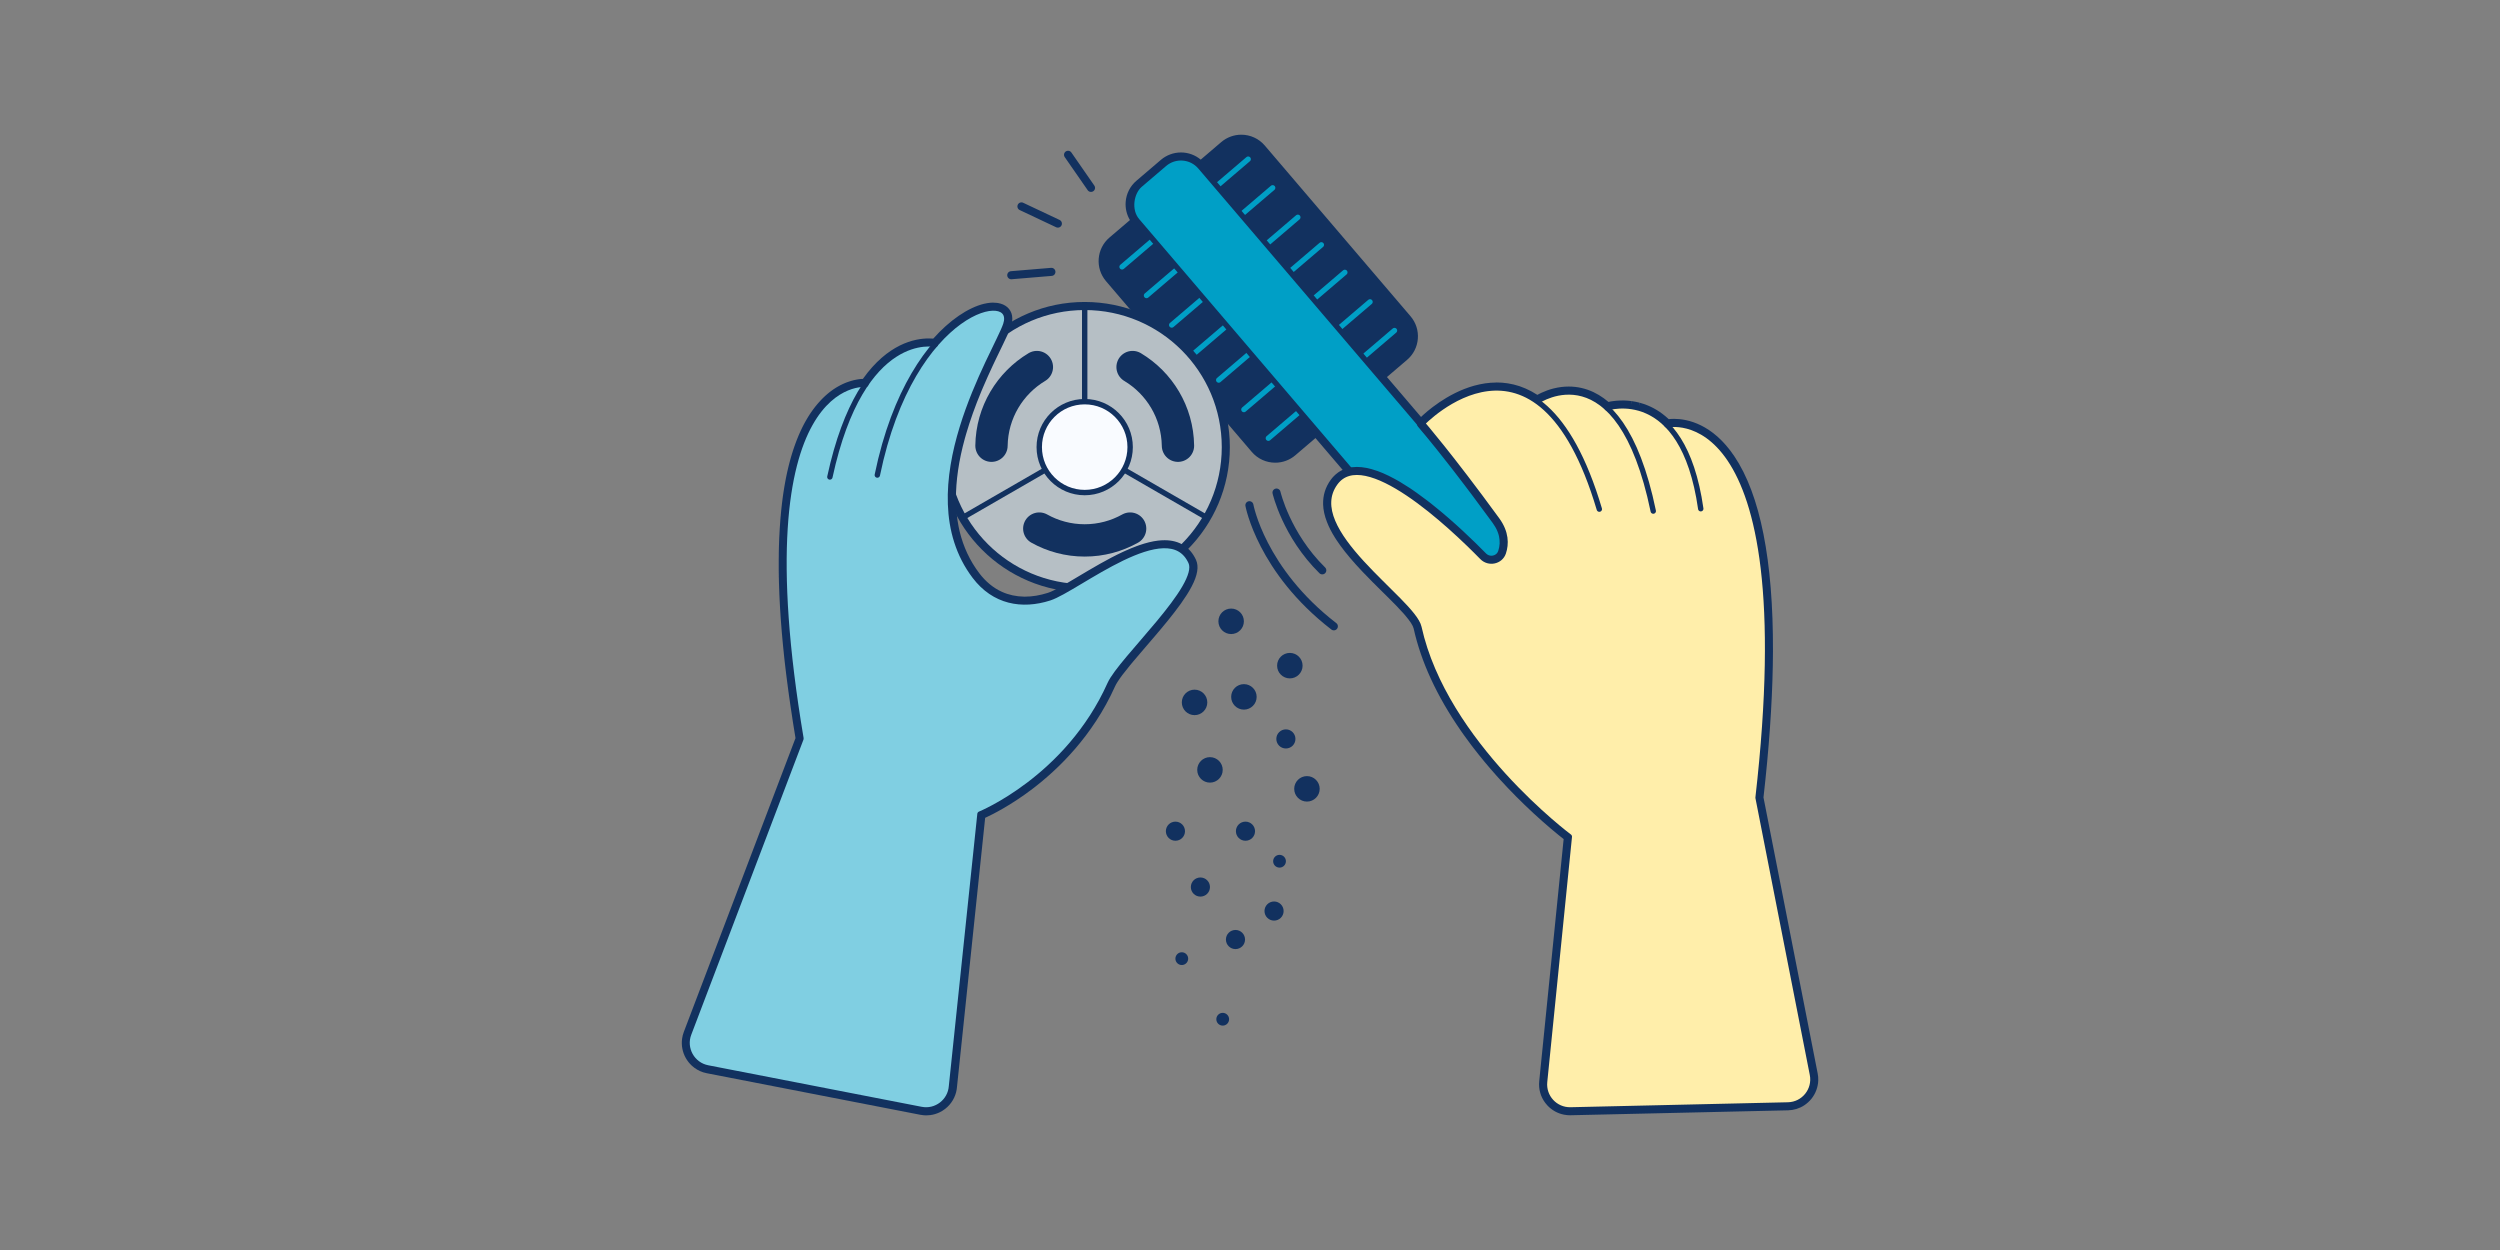 <?xml version="1.0" encoding="UTF-8"?>
<svg id="_18_" data-name="(18)" xmlns="http://www.w3.org/2000/svg" viewBox="0 0 928 464">
  <rect x="0" y="0" width="928" height="464" fill="#808080" stroke="none"/>
  <defs>
    <style>
      .cls-1 {
        fill: #fff;
        stroke: #009fc6;
      }

      .cls-1, .cls-2, .cls-3, .cls-4, .cls-5 {
        stroke-width: 2px;
      }

      .cls-1, .cls-2, .cls-4, .cls-5, .cls-6, .cls-7 {
        stroke-miterlimit: 10;
      }

      .cls-1, .cls-3, .cls-8, .cls-9, .cls-6 {
        stroke-linecap: round;
      }

      .cls-2 {
        fill: #f9fbff;
      }

      .cls-2, .cls-3, .cls-4, .cls-5, .cls-8, .cls-9, .cls-6, .cls-7 {
        stroke: #12315f;
      }

      .cls-3, .cls-8, .cls-9 {
        stroke-linejoin: round;
      }

      .cls-3, .cls-8, .cls-6 {
        fill: none;
      }

      .cls-4, .cls-9, .cls-10 {
        fill: #12315f;
      }

      .cls-11 {
        fill: #80cfe2;
      }

      .cls-5 {
        fill: #009fc6;
      }

      .cls-12 {
        fill: #fea;
      }

      .cls-8, .cls-9, .cls-7 {
        stroke-width: 3px;
      }

      .cls-6 {
        stroke-width: 12px;
      }

      .cls-7 {
        fill: #b6bfc5;
      }
    </style>
  </defs>
  <path class="cls-10" d="M460.76,52c2.67,0,5.33,1.13,7.21,3.32l54.11,63.38c3.4,3.98,2.92,9.95-1.05,13.35l-9,7.69,80.8,94.65c3.4,3.98,2.92,9.95-1.05,13.35l-9.08,7.75c-1.78,1.52-3.97,2.27-6.14,2.27-2.67,0-5.33-1.13-7.21-3.32l-80.8-94.65-9,7.69c-1.78,1.52-3.97,2.27-6.14,2.27-2.67,0-5.33-1.13-7.21-3.32l-54.11-63.38c-3.4-3.98-2.92-9.95,1.05-13.35l9-7.69-.04-.05c-3.4-3.98-2.92-9.95,1.05-13.35l9.08-7.75c1.78-1.52,3.97-2.27,6.14-2.27,2.67,0,5.33,1.13,7.21,3.32l.04.05,9-7.69c1.78-1.52,3.97-2.27,6.14-2.27M460.76,50c-2.72,0-5.37.98-7.44,2.75l-7.61,6.5c-2.05-1.71-4.64-2.66-7.35-2.66-2.72,0-5.37.98-7.44,2.75l-9.08,7.75c-2.33,1.99-3.75,4.77-3.99,7.82-.19,2.4.37,4.75,1.58,6.78l-7.61,6.49c-4.81,4.11-5.38,11.36-1.28,16.17l54.11,63.38c2.18,2.56,5.36,4.02,8.73,4.02,2.72,0,5.37-.98,7.44-2.75l7.48-6.39,79.51,93.12c2.18,2.56,5.36,4.02,8.73,4.02,2.72,0,5.37-.98,7.44-2.75l9.08-7.75c4.81-4.11,5.38-11.36,1.28-16.17l-79.51-93.12,7.48-6.39c2.33-1.99,3.75-4.77,3.99-7.82.24-3.05-.72-6.02-2.71-8.35l-54.11-63.38c-2.18-2.56-5.36-4.02-8.73-4.02h0Z"/>
  <rect class="cls-4" x="415.94" y="74.12" width="102.27" height="73.5" rx="9.47" ry="9.47" transform="translate(248.12 -316.34) rotate(49.51)"/>
  <line class="cls-1" x1="443.66" y1="130.85" x2="490.48" y2="90.89"/>
  <line class="cls-1" x1="416.51" y1="99.05" x2="463.32" y2="59.08"/>
  <line class="cls-1" x1="425.59" y1="109.69" x2="472.41" y2="69.72"/>
  <line class="cls-1" x1="434.94" y1="120.64" x2="481.75" y2="80.67"/>
  <line class="cls-1" x1="470.82" y1="162.66" x2="517.63" y2="122.7"/>
  <line class="cls-1" x1="461.74" y1="152.02" x2="508.55" y2="112.06"/>
  <line class="cls-1" x1="452.39" y1="141.07" x2="499.2" y2="101.11"/>
  <rect class="cls-5" x="384.59" y="142.73" width="245.72" height="30.88" rx="9.47" ry="9.47" transform="translate(298.25 -330.46) rotate(49.51)"/>
  <path class="cls-10" d="M555.39,144s.05,0,.08,0h.02s.02,0,.03,0c1.23,0,2.47.09,3.72.27.08.01.15.02.23.04,1.26.2,2.54.5,3.82.92.08.03.16.06.25.08,1.28.43,2.56.98,3.84,1.67.09.05.18.1.26.14,1.28.7,2.56,1.52,3.83,2.5.09.07.19.15.28.22.63.49,1.26,1.01,1.88,1.58l-2.75-2.63h0s.02-.02.06-.04c.02-.01.04-.02.06-.04.02-.01.03-.02.05-.03.1-.06.23-.14.4-.24.01,0,.03-.02.04-.02.08-.05.17-.09.26-.15.02,0,.03-.02.05-.03.23-.13.5-.27.81-.42,0,0,0,0,0,0,.15-.07.31-.15.47-.23.02,0,.03-.01.05-.02.53-.24,1.13-.5,1.81-.74,0,0,.02,0,.03,0,.69-.25,1.45-.48,2.27-.69,0,0,0,0,0,0,1.5-.37,3.2-.63,5.04-.63,2.57,0,5.41.5,8.34,1.89,0,0,.01,0,.02,0,1.15.54,2.31,1.23,3.47,2.06.02.02.05.03.07.05.78.56,1.55,1.2,2.33,1.91,0,0,0,0,0,0h0s0,0,0,0h0s0-.01.01-.01c0,0,0,0,.01,0,0,0,.01,0,.03,0,.02,0,.04-.01.06-.02.01,0,.02,0,.04-.01.04-.01.09-.03.14-.04,0,0,0,0,.01,0,.06-.02.13-.04.21-.06.02,0,.03,0,.05-.01.07-.02.14-.04.22-.05.02,0,.04,0,.06-.01.1-.02.21-.05.32-.07,0,0,0,0,0,0,.13-.03.26-.05.4-.08,0,0,0,0,0,0,.13-.03.27-.05.42-.07.02,0,.05,0,.07-.01.15-.02.3-.05.46-.07,0,0,.01,0,.02,0,.35-.05.72-.09,1.13-.13.02,0,.04,0,.05,0,.19-.02.39-.03.59-.04.01,0,.02,0,.03,0,.43-.03.89-.04,1.37-.04h0s.02,0,.03,0c.23,0,.47,0,.71.01.01,0,.03,0,.04,0,.76.03,1.56.09,2.4.21.02,0,.04,0,.06,0,.84.12,1.71.29,2.61.53.02,0,.04.01.07.02.9.24,1.83.55,2.76.95.02,0,.04.02.06.03.3.13.6.26.9.4.01,0,.03.01.04.02.63.3,1.27.64,1.91,1.03.02.01.04.03.06.04.29.18.59.37.88.56.03.02.06.04.09.06.64.43,1.27.9,1.9,1.42.01.01.03.03.04.04.29.24.58.49.87.76.04.04.09.08.13.12.3.28.6.57.9.87,0,0,0,0,0,0h0s0,0,0,0c0,0,.99-.24,2.65-.24.02,0,.03,0,.05,0,8.62.02,34.96,6.46,34.7,84.26,0,1.69-.02,3.42-.06,5.18-.25,14.07-1.33,30.35-3.48,49.17l17.33,88.29,2.84,14.49c.14.72.2,1.44.18,2.13-.07,2.1-.83,4.06-2.09,5.62-.63.78-1.38,1.47-2.23,2.02-1.42.92-3.1,1.48-4.94,1.52l-78.91,1.79-1.79.04h0c-.07,0-.15,0-.22,0-.28,0-.56-.01-.83-.04-.35-.03-.69-.08-1.02-.14-2-.4-3.77-1.42-5.1-2.86-.22-.24-.43-.49-.63-.75-1.37-1.82-2.09-4.15-1.84-6.63l9.18-91.01s-.18-.13-.52-.4c-.17-.13-.38-.29-.63-.49-1.86-1.46-5.84-4.68-10.86-9.33-3.68-3.41-7.93-7.59-12.32-12.41-.4-.44-.8-.88-1.2-1.33-2.81-3.14-5.65-6.53-8.43-10.15-.4-.52-.79-1.04-1.19-1.56-.79-1.05-1.57-2.12-2.34-3.2-.39-.54-.77-1.09-1.15-1.64-7.62-11.01-14.2-23.67-17.18-37.2-.34-1.55-1.65-3.5-3.57-5.74-.19-.22-.39-.45-.59-.68-1.63-1.84-3.62-3.87-5.8-6.03-.54-.54-1.1-1.09-1.66-1.65-2.54-2.51-5.24-5.18-7.86-7.93-2.91-3.07-5.7-6.25-8.02-9.45-.46-.64-.91-1.28-1.33-1.92-.21-.32-.42-.64-.62-.96-.6-.96-1.15-1.92-1.64-2.88-.44-.87-.83-1.73-1.16-2.59-.77-1.99-1.23-3.96-1.29-5.88-.08-2.75.65-5.41,2.47-7.9.63-.86,1.34-1.56,2.11-2.12.05-.04.1-.09.16-.13.39-.27.8-.51,1.22-.71.03-.01.05-.03.08-.05.42-.2.85-.35,1.3-.49.04-.01.07-.03.11-.04.3-.09.62-.13.93-.19.19-.04.37-.09.57-.12.44-.06.9-.08,1.36-.08.08,0,.15-.01.23-.01.4,0,.82.04,1.24.07.14.01.28,0,.43.02.4.04.82.12,1.23.2.17.03.34.05.51.08,1,.21,2.03.51,3.09.87.19.07.38.12.58.19.35.13.71.28,1.07.43.28.11.56.21.84.33.53.23,1.07.48,1.62.74.11.05.22.1.33.15.59.29,1.2.6,1.8.93.06.03.12.06.19.1.47.26.95.53,1.43.81.19.11.39.21.58.33,1.15.68,2.31,1.41,3.47,2.18.2.13.39.25.59.38.41.28.83.57,1.24.86.26.18.53.36.79.55,1.31.93,2.62,1.9,3.92,2.89.04.03.09.07.13.1.5.38,1,.78,1.49,1.17.17.13.34.26.51.4,7.94,6.33,15.17,13.38,19.45,17.75.95.97,2.18,1.42,3.39,1.42s2.48-.48,3.37-1.39c.05-.05.09-.09.14-.14.02-.03.04-.06.07-.09.36-.43.66-.93.86-1.51,0-.01,0-.03.01-.04.32-.98.55-2.07.61-3.24,0-.02,0-.05,0-.07.02-.45.02-.92-.02-1.4,0-.04-.01-.09-.01-.13-.04-.46-.1-.93-.2-1.41-.02-.12-.06-.24-.09-.36-.03-.15-.06-.29-.1-.44-.03-.12-.08-.25-.12-.38-.04-.15-.08-.29-.13-.44-.08-.22-.16-.45-.26-.67-.02-.05-.04-.11-.06-.16-.47-1.12-1.11-2.28-1.98-3.47-2.74-3.76-5.31-7.22-7.68-10.38-.95-1.26-1.87-2.48-2.76-3.65-1.33-1.75-2.59-3.4-3.78-4.94-.4-.51-.78-1.01-1.16-1.5-7.98-10.28-12.38-15.33-12.38-15.33,0,0,.02-.02.06-.06,0,0,.01-.01.02-.02.09-.09.25-.26.5-.49.02-.02.05-.04.07-.07.25-.24.57-.55.97-.9.03-.03.06-.06.1-.09.4-.36.87-.77,1.41-1.22.04-.03.08-.07.12-.1.54-.45,1.15-.94,1.81-1.44.05-.03.09-.07.14-.1.68-.51,1.41-1.04,2.19-1.57.05-.03.1-.07.15-.1.79-.54,1.64-1.08,2.53-1.61.05-.03.1-.06.15-.09.9-.53,1.85-1.05,2.83-1.54.06-.03.11-.05.17-.08.99-.49,2.03-.95,3.1-1.37.06-.02.12-.05.17-.07,1.07-.42,2.18-.79,3.32-1.11.06-.02.12-.03.19-.05,1.14-.31,2.31-.56,3.51-.74.07,0,.13-.02.2-.03,1.2-.17,2.41-.27,3.65-.28.04,0,.07,0,.11,0M555.39,142h-.13c-1.29.01-2.6.11-3.92.3h-.06s-.15.03-.15.03c-1.23.19-2.49.45-3.73.79l-.2.05c-1.16.32-2.34.72-3.51,1.17l-.19.07c-1.08.42-2.17.91-3.25,1.44l-.18.09c-.99.49-1.98,1.03-2.95,1.6l-.16.09c-.89.53-1.77,1.09-2.63,1.67l-.13.09c-.8.54-1.56,1.09-2.3,1.65l-.14.1c-.65.49-1.28,1-1.88,1.5l-.12.1c-.51.43-1,.85-1.46,1.27l-.05.05-.04.04c-.41.37-.75.69-1.02.95l-.08.07c-.26.25-.44.43-.53.53l-.09.09c-.72.75-.75,1.92-.07,2.7.04.05,4.46,5.14,12.31,15.24.38.49.77.99,1.16,1.5,1.19,1.54,2.44,3.18,3.77,4.93.89,1.17,1.8,2.38,2.75,3.64,2.5,3.33,5.08,6.81,7.66,10.36.74,1.01,1.33,2.04,1.75,3.06l.05.14c.08.2.16.39.22.58.03.07.05.15.07.22l.05.15.05.16c.02.05.04.11.05.16.02.07.04.15.05.22l.03.14.04.16s.03.1.03.15c.08.38.13.76.17,1.18v.13c.04.36.05.74.03,1.15,0,.02,0,.06,0,.08-.05.89-.22,1.8-.51,2.69,0,.01-.01.04-.02.06-.1.3-.26.58-.47.83-.01.01-.03.03-.04.05-.03.03-.05.05-.08.08-.49.5-1.2.79-1.94.79s-1.44-.29-1.97-.83c-4.62-4.71-11.78-11.65-19.64-17.91l-.3-.24-.21-.17c-.51-.41-1.01-.8-1.51-1.18l-.09-.07-.04-.03c-1.37-1.05-2.71-2.04-3.98-2.94-.17-.12-.34-.23-.51-.35l-.3-.21-.28-.2c-.33-.23-.66-.46-.99-.68-.12-.08-.24-.16-.36-.24l-.24-.16c-1.31-.86-2.47-1.59-3.56-2.23-.12-.07-.25-.14-.37-.21l-.23-.13-.12-.07c-.45-.26-.91-.52-1.36-.76l-.15-.08-.05-.02c-.7-.37-1.31-.69-1.86-.96-.08-.04-.16-.08-.24-.11l-.11-.05c-.5-.24-1.1-.52-1.69-.78-.2-.09-.4-.16-.59-.24l-.29-.11-.3-.12c-.28-.11-.56-.23-.84-.33-.14-.05-.28-.1-.42-.14-.07-.02-.13-.04-.2-.06-1.24-.43-2.33-.73-3.33-.94-.14-.03-.28-.05-.41-.07-.05,0-.1-.01-.15-.02l-.13-.02c-.4-.07-.81-.15-1.24-.19-.13-.01-.26-.02-.39-.03h-.09c-.47-.04-.93-.08-1.41-.08-.1,0-.2,0-.3.02h.04c-.43,0-1,.03-1.58.1-.18.02-.36.06-.53.1-.05.01-.09.02-.14.03l-.19.03c-.28.05-.59.1-.92.2-.07.02-.14.04-.21.07-.55.17-1.05.36-1.5.57-.05.02-.11.06-.17.09-.52.26-.99.53-1.43.84-.09.06-.17.13-.25.2-.94.7-1.78,1.55-2.48,2.51-1.99,2.74-2.95,5.81-2.85,9.14.06,2.06.54,4.26,1.43,6.54.36.93.78,1.86,1.24,2.78.5.98,1.08,2,1.73,3.03.21.33.42.67.65,1,.43.65.9,1.32,1.38,1.99,2.1,2.89,4.77,6.05,8.19,9.65,2.5,2.64,5.05,5.16,7.51,7.59l.4.39c.56.56,1.12,1.1,1.66,1.64,1.98,1.97,4.04,4.05,5.71,5.94.2.22.39.44.57.66,1.84,2.16,2.9,3.8,3.14,4.87,2.72,12.31,8.6,25.07,17.49,37.9.39.56.78,1.11,1.17,1.66.77,1.07,1.56,2.17,2.37,3.24.4.53.8,1.06,1.2,1.58,2.64,3.42,5.5,6.88,8.53,10.26.4.45.81.9,1.21,1.34,3.9,4.29,8.09,8.5,12.44,12.53,5.05,4.67,9.05,7.92,10.99,9.43.1.08.2.15.28.22l-9.07,89.9c-.29,2.87.5,5.73,2.24,8.03.24.31.49.62.76.91,1.66,1.79,3.79,2.99,6.17,3.46.41.08.82.14,1.23.18.33.03.67.04,1,.04.09,0,.18,0,.27,0l1.79-.04,78.91-1.79c2.14-.05,4.2-.68,5.98-1.84,1.02-.67,1.93-1.49,2.7-2.44,1.55-1.93,2.45-4.35,2.53-6.81.03-.86-.04-1.73-.21-2.58l-2.84-14.49-17.28-87.99c2.04-17.89,3.2-34.39,3.46-49.05.03-1.74.05-3.49.06-5.2.11-33.73-4.72-58.09-14.36-72.42-8.09-12.02-17.46-13.83-22.33-13.85,0,0-.05,0-.05,0-.79,0-1.46.05-1.97.11-.07-.07-.15-.14-.22-.21l-.13-.12c-.32-.29-.63-.56-.94-.82l-.04-.03c-.67-.55-1.36-1.07-2.06-1.55l-.06-.04c-.35-.24-.67-.44-.99-.63l-.07-.04c-.68-.41-1.38-.79-2.08-1.12,0,0-.04-.02-.05-.02-.33-.16-.66-.3-.98-.44,0,0-.07-.03-.07-.03-.98-.41-1.99-.76-3.01-1.03l-.59,1.91.52-1.93c-.93-.25-1.89-.44-2.85-.58l-.34,1.97.28-1.98c-.86-.12-1.74-.2-2.61-.23-.31,0-.57-.01-.82-.01h-.01c-.53,0-1.03.01-1.52.04-.26.02-.47.03-.68.05,0,0-.06,0-.06,0-.44.04-.85.09-1.23.14-.2.03-.36.05-.52.08h-.08c-.16.04-.31.07-.46.09-.16.03-.31.06-.45.09,0,0,0,0,0,0-.08.02-.16.03-.23.05-.55-.46-1.1-.9-1.67-1.31,0,0-.05-.03-.05-.04-1.25-.9-2.52-1.66-3.81-2.27-2.94-1.39-6.03-2.09-9.22-2.09-1.82,0-3.68.23-5.51.68-.02,0-.04,0-.05.01-.8.2-1.63.45-2.43.74-.7.25-1.37.53-2,.82,0,0-.05.02-.05.02-.18.08-.35.17-.52.25-.35.17-.64.33-.89.46l-.07.04s-.09.05-.13.07c-.68-.44-1.36-.85-2.05-1.22l-.08-.04-.2-.11c-1.35-.72-2.74-1.32-4.14-1.8l-.07-.02-.2-.07c-1.35-.44-2.73-.78-4.13-1h-.07s-.18-.04-.18-.04c-1.32-.2-2.67-.3-4.02-.3h-.13Z"/>
  <circle class="cls-7" cx="402.64" cy="165.97" r="52.38"/>
  <line class="cls-2" x1="402.64" y1="165.97" x2="402.64" y2="113.59"/>
  <line class="cls-2" x1="402.64" y1="165.97" x2="357.28" y2="192.16"/>
  <line class="cls-2" x1="402.64" y1="165.97" x2="448.01" y2="192.16"/>
  <circle class="cls-2" cx="402.64" cy="165.97" r="16.87"/>
  <g>
    <path class="cls-6" d="M437.26,165.45c-.18-12.41-6.89-23.24-16.85-29.2"/>
    <path class="cls-6" d="M384.89,136.25c-9.96,5.96-16.67,16.79-16.85,29.2"/>
    <path class="cls-6" d="M385.78,196.21c4.99,2.79,10.74,4.39,16.86,4.39s11.87-1.6,16.86-4.39"/>
  </g>
  <g>
    <circle class="cls-10" cx="478.79" cy="247.09" r="4.73"/>
    <circle class="cls-10" cx="457" cy="230.63" r="4.73"/>
    <circle class="cls-10" cx="461.74" cy="258.68" r="4.73"/>
    <circle class="cls-10" cx="443.42" cy="260.73" r="4.73"/>
    <circle class="cls-10" cx="477.32" cy="274.29" r="3.55"/>
    <circle class="cls-10" cx="449.14" cy="285.78" r="4.73"/>
    <circle class="cls-10" cx="485.14" cy="292.82" r="4.73"/>
    <circle class="cls-10" cx="436.32" cy="308.54" r="3.55"/>
    <circle class="cls-10" cx="462.32" cy="308.54" r="3.55"/>
    <circle class="cls-10" cx="445.59" cy="329.27" r="3.55"/>
    <circle class="cls-10" cx="472.93" cy="338.18" r="3.55"/>
    <circle class="cls-10" cx="458.61" cy="348.75" r="3.55"/>
    <circle class="cls-10" cx="438.68" cy="355.85" r="2.37"/>
    <circle class="cls-10" cx="474.96" cy="319.69" r="2.37"/>
    <circle class="cls-10" cx="453.87" cy="378.34" r="2.37"/>
  </g>
  <path class="cls-8" d="M473.84,182.84s3.63,15.74,16.99,28.87"/>
  <path class="cls-8" d="M463.78,187.54s4.39,24.17,31.34,44.95"/>
  <line class="cls-9" x1="392.68" y1="83" x2="379.16" y2="76.62"/>
  <line class="cls-9" x1="390.28" y1="100.92" x2="375.38" y2="102.16"/>
  <line class="cls-9" x1="404.98" y1="69.74" x2="396.46" y2="57.46"/>
  <g>
    <path class="cls-12" d="M672.78,398.87l-20.18-102.78c17.2-150.54-33.85-138.36-33.85-138.36h0c-10.18-10.31-22.21-6.31-22.21-6.31h0c-12.56-11.55-25.66-2.62-25.66-2.62l2.75,2.63c-21.67-19.56-45.7,5.71-45.7,5.71,0,0,10.21,11.73,27.76,35.8,3.48,4.77,3.41,9.02,2.35,12.21-1.1,3.31-5.38,4.19-7.82,1.7-11.42-11.65-43.82-42.38-54.59-27.59-12.92,17.74,28.88,43.68,31.07,53.62,9.55,43.28,55.83,77.7,55.83,77.7l-9.18,91.01c-.57,5.66,3.95,10.55,9.64,10.42l80.71-1.84c5.87-.13,10.21-5.53,9.08-11.29Z"/>
    <path class="cls-3" d="M596.54,151.41s28.13-9.35,34.78,37.43"/>
    <path class="cls-3" d="M570.89,148.79s30.09-20.53,42.8,40.92"/>
    <path class="cls-3" d="M618.75,157.73s51.05-12.18,33.85,138.36l20.18,102.78c1.13,5.76-3.2,11.16-9.08,11.29l-80.71,1.84c-5.69.13-10.21-4.75-9.64-10.42l9.18-91.01s-46.27-34.42-55.83-77.7c-2.2-9.95-44-35.88-31.07-53.62,10.77-14.78,43.16,15.93,54.58,27.59,2.44,2.49,6.72,1.61,7.83-1.69,1.06-3.19,1.13-7.44-2.35-12.21-17.55-24.07-27.76-35.8-27.76-35.8,0,0,42.9-45.13,65.74,31.85"/>
  </g>
  <path class="cls-10" d="M368.76,114.33c.2,0,.4,0,.6.02.04,0,.09,0,.13,0,.22.02.44.04.65.08.02,0,.05,0,.07,0,.46.08.88.21,1.25.37.04.02.09.04.13.06.14.06.27.13.4.21.04.03.09.05.13.08.13.09.26.18.37.28.02.02.05.04.07.06.14.12.26.25.38.39.02.03.04.06.06.09.09.11.16.23.24.35.03.05.05.1.08.15.06.11.11.23.16.35.02.05.04.11.06.16.05.15.09.31.12.47,0,.03.01.05.02.08.03.19.05.39.06.6,0,.06,0,.12,0,.18,0,.15,0,.31-.02.47,0,.08-.02.15-.03.23-.02.16-.05.32-.08.49-.01.07-.03.15-.05.22-.06.24-.12.49-.21.74-.47,1.42-1.52,3.64-2.91,6.51-.15.32-.31.65-.48.98-.65,1.34-1.36,2.8-2.11,4.37-.38.79-.76,1.6-1.16,2.44-1.18,2.51-2.43,5.26-3.67,8.18-.21.49-.41.98-.62,1.48-2.07,4.97-4.1,10.42-5.75,16.11-.17.57-.33,1.14-.48,1.72-2.05,7.47-3.41,15.31-3.36,23.04.02,3.57.34,7.11,1.04,10.58.12.58.24,1.15.38,1.73,1.37,5.74,3.8,11.24,7.63,16.29,2.7,3.56,5.84,6.04,9.24,7.57,2.84,1.28,5.86,1.9,8.97,1.95.13,0,.26,0,.4,0,2.98,0,6.04-.52,9.09-1.5,5.27-1.69,16.84-10.05,27.97-15.24.34-.16.67-.31,1.01-.46,1.34-.6,2.68-1.16,3.99-1.64.33-.12.66-.24.98-.35,2.28-.79,4.48-1.35,6.54-1.6.76-.09,1.51-.14,2.23-.14,4.29,0,7.79,1.7,9.81,6.11.91,1.98.18,4.82-1.56,8.15-.5.95-1.08,1.94-1.72,2.97-.65,1.02-1.36,2.08-2.13,3.15-2.69,3.77-6.02,7.8-9.37,11.74-1.44,1.69-2.88,3.35-4.27,4.97-1.39,1.62-2.74,3.19-3.99,4.68-.42.5-.82.98-1.22,1.46-1.97,2.39-3.62,4.54-4.74,6.3-.45.7-.8,1.35-1.06,1.92-15.7,35.02-48.25,48.24-48.25,48.24l-10.57,101c-.17,2.48-1.28,4.66-2.94,6.22-.24.22-.49.44-.74.63-.52.4-1.07.74-1.66,1.02-.88.43-1.84.72-2.83.85-.41.06-.82.08-1.25.08-.25,0-.51-.01-.76-.03-.36-.03-.71-.08-1.07-.15l-79.24-15.42c-.36-.07-.71-.16-1.05-.27-1.36-.43-2.57-1.14-3.56-2.06-.74-.69-1.37-1.49-1.86-2.36-.49-.88-.84-1.83-1.03-2.82-.19-.99-.23-2.03-.08-3.07.1-.69.27-1.39.53-2.07l41.66-109.57c-.36-2.12-.69-4.2-1.02-6.24-.09-.59-.17-1.16-.26-1.74-.22-1.44-.45-2.89-.65-4.29-.11-.76-.21-1.48-.31-2.23-.17-1.21-.35-2.43-.51-3.61-.11-.78-.2-1.53-.3-2.3-.15-1.12-.3-2.25-.43-3.35-.1-.78-.18-1.54-.27-2.32-.12-1.05-.25-2.11-.37-3.13-.09-.79-.16-1.56-.25-2.34-.1-.98-.21-1.97-.31-2.93-.08-.78-.14-1.53-.21-2.3-.09-.93-.18-1.87-.25-2.78-.07-.77-.12-1.51-.18-2.27-.07-.88-.14-1.77-.2-2.64-.05-.74-.1-1.46-.14-2.19-.06-.85-.11-1.71-.16-2.54-.04-.72-.07-1.41-.11-2.12-.04-.81-.08-1.63-.12-2.43-.03-.69-.05-1.36-.07-2.04-.03-.79-.06-1.58-.08-2.35-.02-.66-.03-1.31-.04-1.96-.01-.75-.03-1.51-.04-2.25,0-.64,0-1.26,0-1.89,0-.72,0-1.45,0-2.16,0-.62.01-1.22.02-1.82,0-.69.02-1.39.03-2.07.01-.6.03-1.17.05-1.76.02-.66.04-1.33.07-1.97.02-.57.05-1.13.08-1.69.03-.64.06-1.27.1-1.89.03-.55.07-1.08.11-1.61.04-.61.08-1.22.13-1.81.04-.52.09-1.03.14-1.55.05-.58.1-1.16.16-1.73.05-.5.11-.99.16-1.47.06-.56.12-1.12.19-1.66.06-.47.12-.94.18-1.4.07-.53.14-1.07.22-1.59.07-.45.14-.9.21-1.34.08-.51.16-1.02.24-1.51.07-.43.15-.86.23-1.28.09-.48.18-.97.27-1.44.08-.41.16-.82.25-1.22.1-.46.19-.92.29-1.37.09-.39.18-.78.27-1.16.1-.44.21-.88.31-1.3.09-.37.19-.73.28-1.09.11-.42.22-.84.34-1.25.1-.35.2-.69.3-1.03.12-.4.24-.8.36-1.18.1-.33.21-.65.31-.97.12-.38.25-.75.38-1.12.11-.31.22-.62.33-.92.13-.36.26-.71.39-1.06.11-.29.22-.58.34-.86.14-.34.27-.68.41-1.01.11-.27.23-.54.35-.81.14-.32.28-.64.42-.95.12-.26.24-.51.36-.76.14-.3.29-.6.44-.89.12-.24.24-.48.37-.71.15-.28.3-.56.45-.84.12-.22.25-.45.37-.66.15-.27.31-.53.46-.79.12-.21.25-.41.38-.62.16-.25.31-.5.47-.74.13-.19.25-.39.38-.57.16-.23.32-.46.48-.69.13-.18.26-.36.38-.53.16-.22.32-.43.48-.64.13-.17.26-.33.38-.49.16-.2.33-.4.49-.6.13-.15.25-.3.38-.45.17-.19.33-.37.5-.56.13-.14.25-.28.38-.41.17-.18.33-.34.5-.51.13-.13.25-.25.38-.38.17-.16.34-.32.5-.47.12-.11.25-.23.37-.34.17-.15.34-.29.5-.43.12-.1.25-.21.37-.31.17-.14.33-.27.5-.4.12-.09.24-.19.36-.28.17-.12.33-.24.5-.36.12-.08.24-.17.35-.25.17-.11.33-.22.5-.33.11-.07.23-.15.34-.22.16-.1.33-.2.49-.29.11-.07.22-.13.34-.2.16-.09.32-.18.49-.26.11-.06.21-.11.32-.17.16-.08.32-.16.48-.24.1-.05.2-.1.31-.15.16-.07.32-.14.47-.21.1-.04.2-.09.29-.13.16-.06.31-.12.46-.18.09-.03.18-.07.27-.1.15-.06.3-.11.45-.16.09-.03.17-.06.26-.09.15-.05.3-.09.44-.13.08-.02.16-.05.24-.07.15-.04.29-.08.44-.12.07-.02.14-.04.2-.05.14-.04.28-.07.42-.1.06-.01.13-.03.19-.04.14-.03.27-.05.4-.08.05,0,.11-.02.16-.03.14-.02.27-.04.39-.06.04,0,.09-.01.13-.02.14-.02.27-.03.39-.05.03,0,.06,0,.09-.01.13-.01.25-.03.37-.03.02,0,.05,0,.07,0,.14-.01.26-.02.38-.02,0,0,0,0,0,0,.22-.01.41-.01.57-.01.28,0,.46.01.53.02,0,0,0,0,0,0,9.06-13.3,18.91-15.02,23.39-15.02.42,0,.8.02,1.12.04,0,0,0,0,.01,0,.28.02.52.04.72.07,0,0,.01,0,.02,0,.09.01.17.02.24.03,0,0,.01,0,.02,0,.07.01.13.02.18.03,0,0,0,0,0,0,.05,0,.08.02.11.02.01,0,.01,0,.02,0,.02,0,.03,0,.03,0l-.04.05h0c6.78-7.88,13.6-11.97,18.63-13.16.02,0,.04,0,.05-.01.32-.08.64-.14.95-.19,0,0,0,0,0,0,.63-.11,1.23-.16,1.79-.17,0,0,.01,0,.02,0,.01,0,.02,0,.03,0,0,0,.01,0,.02,0,.04,0,.07,0,.11,0M368.76,112.33h-.13s-.08,0-.08,0c-.66.01-1.36.08-2.08.2,0,0-.01,0-.02,0-.34.06-.69.13-1.06.22h-.06c-5.99,1.44-12.84,6.13-18.92,12.95-.13-.01-.26-.02-.4-.03-.42-.03-.85-.04-1.28-.04-5.19,0-15.17,1.98-24.43,15.02-.05,0-.11,0-.16,0-.14,0-.29.02-.44.03-.01,0-.06,0-.08,0-.14.01-.28.02-.42.04-.01,0-.07,0-.09.01-.16.02-.3.04-.46.06l-.11.02c-.18.03-.33.05-.48.08l-.14.03c-.2.04-.34.06-.5.1l-.15.03h-.06c-.15.05-.31.08-.47.12l-.16.04-.06.02c-.16.04-.32.08-.49.13l-.19.06-.07.02c-.16.05-.32.09-.48.15l-.2.07-.08.03c-.17.06-.33.11-.5.17l-.22.08-.08.03c-.18.07-.34.13-.51.2-.08.03-.15.07-.23.1l-.09.04c-.17.07-.34.15-.52.23-.08.04-.16.08-.24.12l-.09.04c-.17.08-.35.17-.53.26-.09.04-.17.09-.26.14l-.09.05c-.18.09-.35.19-.53.29-.09.05-.19.11-.28.16l-.09.05c-.18.1-.35.21-.53.32-.09.06-.19.12-.28.18l-.09.06c-.18.12-.36.23-.54.36-.1.07-.2.14-.3.21l-.08.06c-.18.13-.36.26-.54.39-.1.08-.21.16-.31.24l-.08.06c-.18.14-.36.28-.54.43-.11.09-.22.18-.33.28l-.07.06c-.18.15-.36.31-.54.47-.12.1-.23.21-.35.32l-.05.05c-.18.17-.36.33-.54.51-.12.12-.25.24-.37.37-.21.21-.39.39-.56.58-.13.14-.26.28-.38.42-.2.22-.37.41-.55.61-.13.15-.27.31-.4.47-.18.22-.36.43-.53.64-.14.17-.27.34-.41.52-.17.22-.34.44-.51.68-.14.18-.27.37-.41.56-.17.24-.33.48-.5.72-.13.2-.27.4-.4.6-.17.25-.33.51-.49.77-.13.21-.26.43-.39.64-.16.27-.32.54-.48.82-.13.23-.26.46-.39.69-.16.29-.31.58-.47.87-.13.24-.25.49-.38.74-.15.3-.3.61-.45.92-.12.26-.25.52-.37.79-.15.32-.29.65-.44.98-.12.28-.24.55-.36.84-.14.34-.28.69-.42,1.04-.12.29-.23.59-.35.89-.14.36-.27.72-.4,1.09-.11.31-.23.63-.34.95-.13.38-.26.76-.39,1.15-.11.33-.22.66-.32,1-.12.4-.25.8-.37,1.21-.1.35-.2.7-.3,1.05-.12.42-.23.85-.35,1.28-.1.37-.19.74-.29,1.12-.11.44-.22.88-.32,1.33-.09.39-.18.78-.27,1.18-.1.46-.2.92-.3,1.39-.09.41-.17.82-.25,1.24-.09.48-.18.97-.27,1.46-.08.43-.16.86-.23,1.3-.09.5-.17,1.02-.25,1.54-.08.48-.14.92-.21,1.36-.08.53-.15,1.07-.22,1.61l-.02.17c-.06.41-.11.83-.16,1.25-.07.55-.13,1.12-.19,1.69l-.02.17c-.05.44-.1.88-.14,1.33-.05.53-.1,1.08-.15,1.63v.13s-.04.27-.04.27c-.04.43-.08.86-.11,1.29-.04.55-.08,1.12-.12,1.69v.14s-.03.26-.03.26c-.03.45-.06.9-.09,1.36-.03.56-.06,1.13-.09,1.69v.22s-.03.33-.03.33c-.02.46-.05.91-.07,1.38-.02.56-.04,1.14-.06,1.72v.27s-.02.39-.02.39c-.01.46-.03.92-.04,1.39-.01.59-.02,1.2-.03,1.8v.28s0,.4,0,.4c0,.48-.01.95-.02,1.44,0,.6,0,1.21,0,1.82v.36s0,.47,0,.47c0,.48,0,.95,0,1.44,0,.61.02,1.23.03,1.86v.41s.02.52.02.52c0,.48.02.96.03,1.46.02.62.04,1.25.06,1.88l.02.48.02.59c.02.48.03.97.05,1.46.03.64.06,1.29.09,1.94l.03.51.03.6c.02.51.05,1.01.08,1.53.04.65.08,1.32.12,1.99l.04.57.04.65c.03.51.07,1.03.1,1.55.05.67.1,1.34.16,2.02l.05.63.05.69c.04.53.08,1.05.13,1.59.06.7.13,1.41.19,2.12l.06.67.07.73c.05.52.09,1.05.15,1.58.07.74.15,1.49.23,2.24l.07.7.08.79c.05.52.11,1.04.17,1.57.09.79.18,1.6.28,2.42l.09.73.1.83c.06.5.11.99.18,1.5.11.87.22,1.75.34,2.64l.1.73.11.86c.06.48.12.96.19,1.45.13.95.27,1.91.4,2.88l.11.74.12.85c.06.46.13.92.2,1.39.2,1.34.41,2.71.62,4.08l.03.22.11.74c.05.33.1.67.15,1.01.3,1.88.61,3.79.93,5.73l-41.46,109.07c-.31.81-.53,1.66-.64,2.51-.17,1.24-.14,2.49.1,3.72.23,1.2.65,2.35,1.25,3.42.6,1.07,1.35,2.03,2.25,2.86,1.24,1.15,2.7,1.99,4.31,2.5.41.13.84.24,1.27.32l79.24,15.42c.42.08.85.14,1.3.18.31.02.62.04.92.04.51,0,1.02-.03,1.51-.1,1.19-.16,2.35-.51,3.44-1.03.71-.34,1.39-.76,2.01-1.24.31-.24.61-.5.9-.77,2.09-1.97,3.35-4.64,3.55-7.5l10.45-99.81c2.6-1.19,9.44-4.57,17.58-10.76,9.4-7.15,22.35-19.55,30.63-38.03.21-.47.52-1.03.93-1.67.96-1.52,2.42-3.46,4.59-6.09.39-.47.79-.96,1.2-1.45,1.3-1.55,2.73-3.21,3.97-4.66l.73-.85c1.16-1.35,2.35-2.73,3.54-4.13,2.88-3.38,6.57-7.79,9.48-11.87.81-1.14,1.55-2.23,2.19-3.24.69-1.1,1.3-2.14,1.81-3.11,2.21-4.22,2.73-7.46,1.61-9.91-2.18-4.76-6.2-7.28-11.63-7.28-.79,0-1.62.05-2.47.15-2.09.25-4.43.82-6.96,1.7-.34.12-.68.24-1.02.37-1.3.48-2.69,1.05-4.12,1.7-.34.15-.69.31-1.04.47-5.65,2.64-11.33,6.03-16.35,9.02-4.81,2.87-8.97,5.35-11.39,6.13-2.91.93-5.76,1.41-8.48,1.41-.12,0-.24,0-.36,0-2.91-.05-5.67-.64-8.18-1.77-3.22-1.45-6.07-3.79-8.47-6.96-3.46-4.56-5.9-9.79-7.28-15.55-.13-.55-.25-1.1-.36-1.66-.64-3.2-.98-6.64-1-10.2-.04-6.82,1.06-14.39,3.29-22.5.16-.56.31-1.13.48-1.69,1.47-5.05,3.32-10.25,5.67-15.9.2-.49.41-.98.62-1.46,1.09-2.56,2.28-5.21,3.64-8.12.39-.83.78-1.64,1.15-2.42.66-1.38,1.29-2.68,1.88-3.89l.23-.47.05-.11.42-.87c1.58-3.26,2.53-5.31,3-6.75.1-.29.18-.59.26-.92.02-.07.03-.15.05-.23v-.05c.05-.22.09-.43.12-.64.01-.1.02-.2.03-.3.02-.22.03-.44.03-.64,0-.1,0-.18,0-.25-.01-.31-.04-.59-.08-.87,0-.04-.02-.11-.03-.17-.05-.23-.1-.45-.17-.67-.03-.08-.05-.15-.08-.23-.08-.22-.17-.41-.26-.58-.05-.09-.09-.17-.13-.24-.11-.19-.24-.38-.38-.56-.02-.03-.06-.08-.1-.14-.18-.22-.38-.43-.59-.62-.04-.04-.09-.08-.14-.11-.17-.14-.35-.28-.54-.4-.06-.04-.12-.08-.18-.11-.2-.12-.4-.22-.6-.32-.08-.04-.14-.06-.19-.09-.52-.22-1.09-.39-1.69-.5-.03,0-.09-.01-.11-.02-.23-.04-.51-.07-.79-.1h-.16c-.23-.03-.48-.03-.73-.03h0Z"/>
  <g>
    <path class="cls-11" d="M442.09,208.61c-8.39-18.31-42.33,10.05-52.54,13.33-10.18,3.27-20.49,1.47-27.69-8.03-24.5-32.31,8.16-83.35,11.49-93.42,2.98-8.98-11.72-9.45-26.2,7.39l.04-.05s-13.64-3.11-25.86,14.82c-1.47-.12-46.57-2.56-24.01,131.53l-41.66,109.57c-2.09,5.49,1.28,11.54,7.04,12.66l79.24,15.42c5.59,1.09,10.86-2.97,11.26-8.64l10.57-101s32.56-13.22,48.25-48.24c4.11-9.17,34.21-36.29,30.06-45.33Z"/>
    <path class="cls-3" d="M347.19,127.83s-27.14-6.21-39.14,49.22"/>
    <path class="cls-3" d="M321.36,142.65s-46.98-4.78-24.04,131.52l-41.66,109.58c-2.09,5.49,1.28,11.54,7.04,12.66l79.24,15.42c5.59,1.09,10.86-2.97,11.26-8.64l10.57-101s32.56-13.22,48.25-48.24c4.11-9.17,34.21-36.29,30.06-45.33-8.39-18.31-42.33,10.05-52.54,13.33-10.18,3.27-20.49,1.47-27.69-8.03-24.5-32.31,8.16-83.35,11.49-93.42,4.7-14.19-34.72-7.14-47.68,55.84"/>
  </g>
</svg>